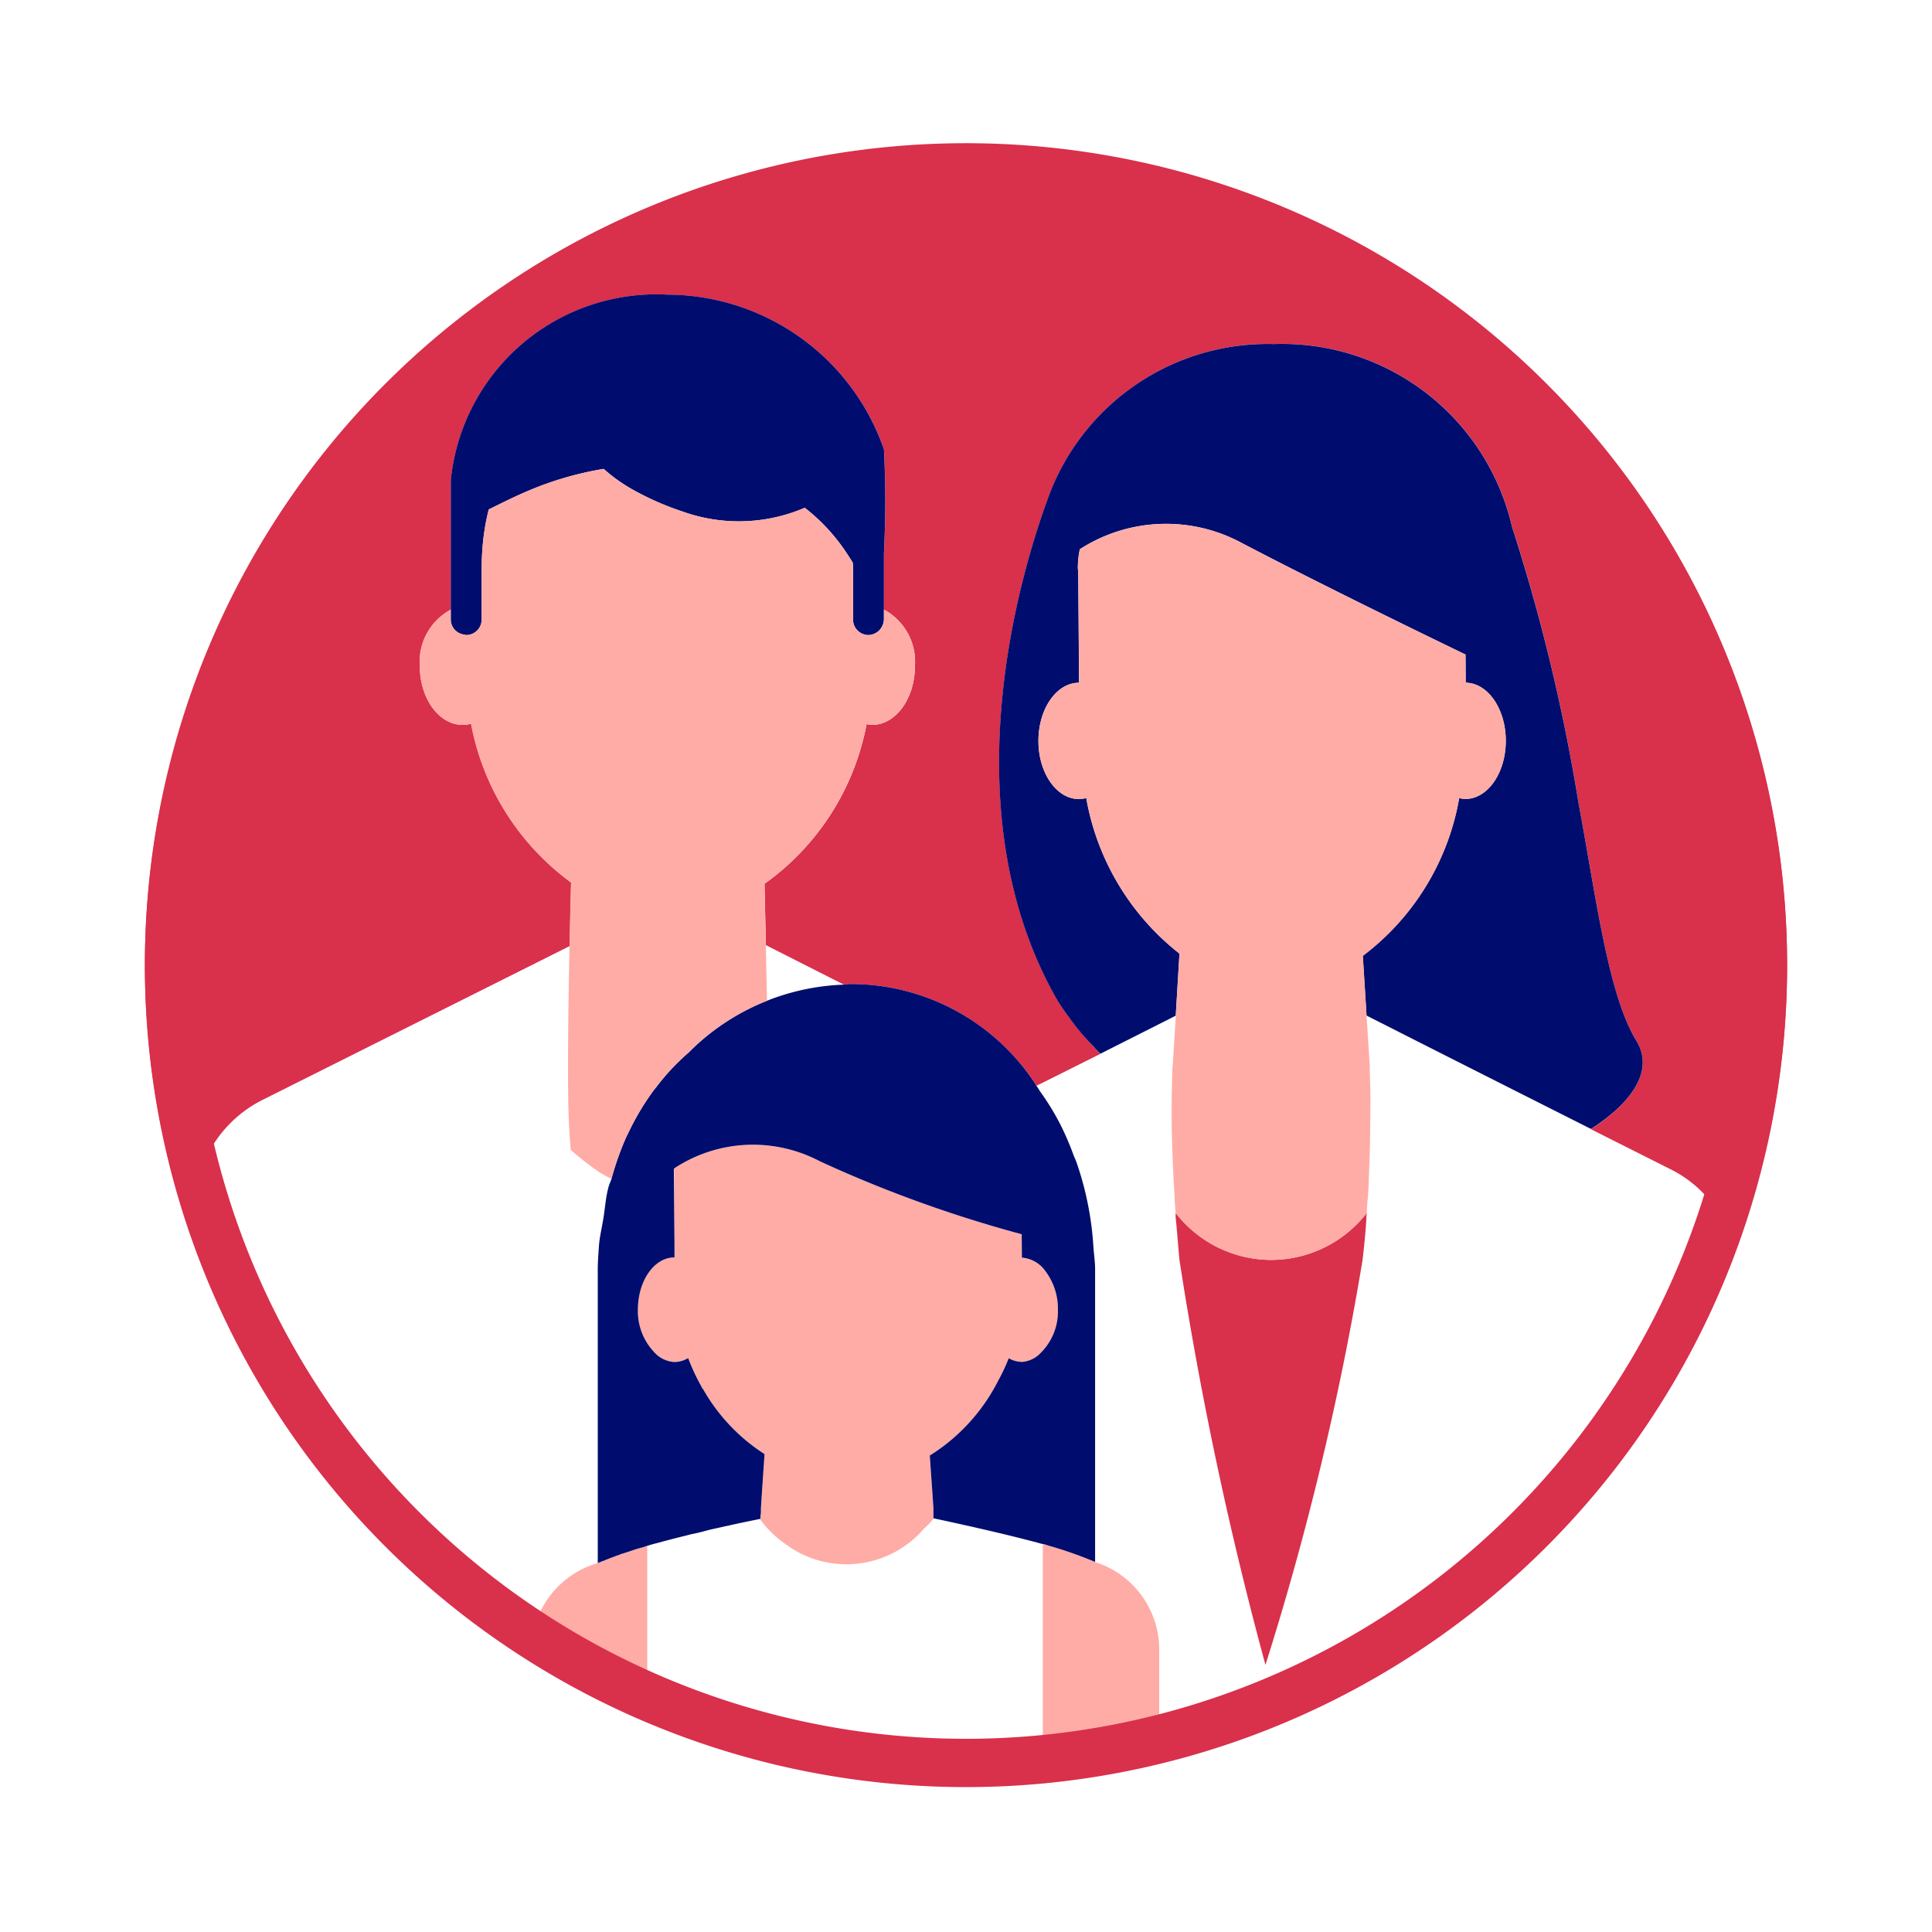 <svg xmlns="http://www.w3.org/2000/svg" viewBox="0 0 40 40" focusable="false" aria-hidden="true"><g id="Solid"><rect width="40" height="40" fill="none"/></g><g id="Red"><path d="M13.96,24.663l-.003-.465-.004.004.004.461,0,.01c.003.32.006.69.009,1.024-.001-.336-.003-.707-.006-1.027Z" fill="none"/><path d="M20.885,28.122a.557.557,0,0,0,.258.075.557.557,0,0,1-.258-.075Z" fill="none"/><path d="M13.966,28.198a.615.615,0,0,1-.427-.212.61.61,0,0,0,.424.212.559.559,0,0,0,.286-.083,4.1,4.1,0,0,0,.263.569,4.2,4.2,0,0,1-.264-.574A.537.537,0,0,1,13.966,28.198Z" fill="none"/><path d="M20.668,28.584a4.006,4.006,0,0,1-.93,1.192A3.939,3.939,0,0,0,20.668,28.584Z" fill="none"/><path d="M21.148,28.199a.597.597,0,0,0,.396-.185.603.603,0,0,1-.399.184Z" fill="none"/><path d="M21.65,26.326a.652.652,0,0,0-.493-.287c-.001-.144-.003-.312-.004-.485l-.003-.001c.002.175.004.344.006.49A.641.641,0,0,1,21.65,26.326Z" fill="none"/><path d="M22.142,21.073a4.38,4.38,0,0,1-.248-.361A3.486,3.486,0,0,0,22.142,21.073Z" fill="none"/><path d="M37,20A17,17,0,1,0,3.913,25.461L4.04,24.76a2.564,2.564,0,0,1,1.38-1.98l6.374-3.192c.016-.757.031-1.316.031-1.316A5.279,5.279,0,0,1,9.754,14.984a.653.653,0,0,1-.174.024c-.49,0-.887-.546-.887-1.22a1.224,1.224,0,0,1,.641-1.166V9.944a4.275,4.275,0,0,1,4.484-3.843,4.761,4.761,0,0,1,4.484,3.203,20.979,20.979,0,0,1,0,2.142v1.176a1.224,1.224,0,0,1,.641,1.166c0,.674-.397,1.22-.887,1.22a.643.643,0,0,1-.114-.016,5.254,5.254,0,0,1-2.113,3.306l.028,1.27L17.46,20.38l.012.006c.041-.001.078-.013.119-.013a4.567,4.567,0,0,1,3.79,1.987c.026.04.05.08.077.12.043-.023.083-.04.083-.04l1.24-.62s-.082-.087-.195-.215a4.485,4.485,0,0,1-.443-.532,3.486,3.486,0,0,1-.248-.361c-2.245-3.914-.784-8.79-.205-10.373a4.835,4.835,0,0,1,4.69-3.217,4.885,4.885,0,0,1,4.927,3.785A38.727,38.727,0,0,1,32.68,16.609c.369,1.975.611,3.977,1.201,4.94.365.597-.063,1.26-.939,1.828L32.94,23.38l1.65.83a2.466,2.466,0,0,1,1.321,1.732v0A16.927,16.927,0,0,0,37,20Z" fill="#d9304c"/><path d="M12.65,24.4l.005.002-.028-.015C12.635,24.391,12.642,24.396,12.65,24.4Z" fill="#b8b2ff"/><path d="M9.601,13.137a.304.304,0,0,0,.052.011.32.32,0,0,0,.32-.32V11.783c0-.159.007-.306.018-.445a4.666,4.666,0,0,1,.129-.791c.224-.109.506-.255.852-.4a6.838,6.838,0,0,1,1.527-.439,3.367,3.367,0,0,0,.619.439,5.877,5.877,0,0,0,1.02.446,3.455,3.455,0,0,0,2.524-.08,3.906,3.906,0,0,1,.882.961c.039.06.079.119.113.178.001.045.005.085.005.131v1.045a.32.32,0,0,0,.32.32.337.337,0,0,0,.204-.079.355.355,0,0,0,.115-.241V11.445a20.979,20.979,0,0,0,0-2.142,4.761,4.761,0,0,0-4.484-3.203,4.275,4.275,0,0,0-4.484,3.843v2.883A.315.315,0,0,0,9.601,13.137Z" fill="#000d6e"/><path d="M26.319,26.085a2.514,2.514,0,0,1-1.979-.973V25.2c.03.28.05.58.08.89a76.494,76.494,0,0,0,1.78,8.38,60.666,60.666,0,0,0,2.01-8.38l.03-.27c.02-.2.04-.41.05-.6a.448.448,0,0,1,.01-.11v0A2.514,2.514,0,0,1,26.319,26.085Z" fill="#d9304c"/><polygon points="15.753 31.23 15.759 31.138 15.752 31.232 15.752 31.32 15.753 31.317 15.753 31.23" fill="#6c2273"/><path d="M21.84,32.04l-.087-.025L21.63,31.98c-.01,0-.03-.01-.04-.01v4.95h0c.327-.03.649-.081.969-.133.105-.017.211-.029.316-.048.382-.065.752-.166,1.125-.256V34.14a1.9,1.9,0,0,0-1.33-1.8l-.004-.002c-.005-.003-.008-.008-.016-.008A8.528,8.528,0,0,0,21.84,32.04Z" fill="#ffaca6"/><path d="M12.84,32.18a.076.076,0,0,1-.05.02c-.1.04-.19.07-.28.11a.689.689,0,0,0-.08.03c-.02.01-.03.01-.05.02l-.003.001A1.905,1.905,0,0,0,11,34.14v.246h0c.089.056.174.116.264.17l0,0c.066.04.134.077.2.116q.427.253.868.485c.271.143.549.274.83.4.078.034.16.058.239.091V32.01c-.032.008-.059.016-.089.024-.044.012-.09.024-.131.036C13.06,32.11,12.95,32.15,12.84,32.18Z" fill="#ffaca6"/><path d="M19.326,31.403V31.23l-.022-.325-.054-.769a3.757,3.757,0,0,0,.488-.36,4.006,4.006,0,0,0,.93-1.192,4.156,4.156,0,0,0,.217-.462l0,0a.557.557,0,0,0,.258.075l.002.001a.603.603,0,0,0,.399-.184,1.211,1.211,0,0,0,.359-.898,1.293,1.293,0,0,0-.253-.789.641.641,0,0,0-.494-.283c-.002-.146-.004-.316-.006-.49a26.32,26.32,0,0,1-4.177-1.511,2.963,2.963,0,0,0-3.001.14l-.016.017.003.465V24.67c.002.32.004.692.006,1.027,0,.118.001.232.001.335-.422,0-.758.487-.758,1.083a1.231,1.231,0,0,0,.331.871.615.615,0,0,0,.427.212.537.537,0,0,0,.282-.087,4.2,4.2,0,0,0,.264.574c.006.011.01.025.017.036.012.022.029.04.042.062a3.856,3.856,0,0,0,1.259,1.321l-.054.801-.015.233-.006.092v.087l0,.003-.011.083v.043l-.014.003.001.001.002,0a2.215,2.215,0,0,0,.522.513,2.115,2.115,0,0,0,2.873-.312,1.907,1.907,0,0,0,.203-.211l0-.003-.003,0Z" fill="#ffaca6"/><path d="M33.88,21.549c-.589-.964-.832-2.965-1.201-4.94a38.727,38.727,0,0,0-1.374-5.701,4.885,4.885,0,0,0-4.927-3.785,4.835,4.835,0,0,0-4.69,3.217c-.578,1.582-2.04,6.458.205,10.373a4.38,4.38,0,0,0,.248.361,4.485,4.485,0,0,0,.443.532c.067.069.129.146.2.21l1.406-.71.007-.004.142-.072h.003l0-.002.077-1.285a5.246,5.246,0,0,1-1.93-3.222.591.591,0,0,1-.152.022c-.463,0-.838-.539-.838-1.204s.375-1.204.838-1.204l.003,0c-.006-.84-.014-1.935-.017-2.278-.002-.038-.008-.075-.008-.113a1.908,1.908,0,0,1,.041-.373,3.293,3.293,0,0,1,3.329-.142c.309.162.649.337.999.515,1.082.55,2.266,1.131,2.995,1.486.335.163.574.279.662.321.002.201.003.397.004.583.459.006.83.542.83,1.203,0,.665-.375,1.204-.838,1.204a.591.591,0,0,1-.127-.018,5.21,5.21,0,0,1-1.995,3.266l.077,1.237h0l.653.33v0l0,.001.858.434,1.259.636,1.878.947C33.818,22.808,34.245,22.146,33.88,21.549Z" fill="#000d6e"/><path d="M17.591,20.373c-.041,0-.078.012-.119.013a4.766,4.766,0,0,0-3.215,1.405,4.647,4.647,0,0,0-.676.724c-.016.02-.033.038-.048.059a5.461,5.461,0,0,0-.529.889c-.01.022-.021.042-.032.064a6.136,6.136,0,0,0-.312.878c-.018.061-.047.115-.063.177l-.008.033c-.049.192-.063.401-.095.601s-.081.391-.095.598v0c-.01.154-.023.307-.023.465v6.082L12.38,32.36c.02-.01.03-.01.05-.02a.689.689,0,0,1,.08-.03c.09-.04.18-.07.28-.11a.076.076,0,0,0,.05-.02c.11-.03.22-.07.34-.11.042-.012.087-.024.131-.036.087-.028.172-.057.265-.079.167-.046.344-.092.527-.138.041-.01.084-.02.126-.031.033-.009.066-.018.102-.026.11-.02.22-.05.33-.08.12-.03.23-.05.35-.08.027-.004.059-.011.089-.018.037-.009.075-.017.111-.025.165-.036.323-.068.475-.099l.043-.009.014-.003v-.043l.011-.083v-.087l.006-.094.015-.233.054-.801A3.856,3.856,0,0,1,14.57,28.783c-.013-.022-.029-.04-.042-.062-.006-.011-.01-.025-.017-.036a4.1,4.1,0,0,1-.263-.569.559.559,0,0,1-.286.083.61.61,0,0,1-.424-.212,1.231,1.231,0,0,1-.331-.871c0-.596.336-1.083.758-1.083,0-.103,0-.217-.001-.335-.003-.334-.006-.704-.009-1.024l0-.01-.004-.461.004-.004.016-.017a2.963,2.963,0,0,1,3.001-.14A26.32,26.32,0,0,0,21.15,25.553l.003.001c.002.173.003.341.004.485a.652.652,0,0,1,.493.287,1.293,1.293,0,0,1,.253.789,1.211,1.211,0,0,1-.359.898.597.597,0,0,1-.396.185l-.003-.001-.002-.001a.557.557,0,0,1-.258-.075,4.156,4.156,0,0,1-.217.462,3.939,3.939,0,0,1-.93,1.192,3.757,3.757,0,0,1-.488.36l.054.769.022.325v.206l.003,0c.66.141,1.526.335,2.206.519.022.011.065.011.098.022.038.013.079.025.12.038l.087.025a8.528,8.528,0,0,1,.81.29c.008,0,.011.005.016.008l.007.002V26.279c0-.159-.025-.309-.035-.465v0a6.547,6.547,0,0,0-.346-1.738c-.02-.057-.046-.109-.067-.165a6.024,6.024,0,0,0-.26-.607,5.248,5.248,0,0,0-.439-.718c-.019-.036-.044-.071-.068-.106-.026-.04-.051-.08-.077-.12A4.567,4.567,0,0,0,17.591,20.373Z" fill="#000d6e"/><path d="M30.212,16.525a.591.591,0,0,0,.127.018c.463,0,.838-.539.838-1.204,0-.661-.371-1.197-.83-1.203-.001-.186-.003-.383-.004-.583-.088-.043-.327-.158-.662-.321-.73-.355-1.913-.936-2.995-1.486-.35-.178-.69-.353-.999-.515a3.293,3.293,0,0,0-3.329.142,1.908,1.908,0,0,0-.041.373c0,.038.006.075.008.113.003.343.011,1.438.017,2.278l-.003,0c-.463,0-.838.539-.838,1.204s.375,1.204.838,1.204a.591.591,0,0,0,.152-.022,5.246,5.246,0,0,0,1.93,3.222l-.077,1.285,0,.002-.065,1.045-.004.004c-.001.035-.002.074-.004.11-.004.113-.006.243-.008.371-.001.059-.003.106-.003.169-.01.56.01,1.26.06,2.06,0,.1.01.21.02.32v.002A2.5,2.5,0,0,0,28.3,25.11c0-.11.01-.22.02-.32.01-.14.02-.27.02-.41.02-.44.03-.85.03-1.22.01-.37,0-.69-.01-.97v-.11l0-.004,0-.001L28.3,21.13l0,0a.445.445,0,0,0-.01-.098l0-.002.004.002,0-.002,0,0,0-.002-.077-1.237A5.21,5.21,0,0,0,30.212,16.525Z" fill="#ffaca6"/><path d="M13.005,23.463a5.461,5.461,0,0,1,.529-.889c.015-.021.033-.039.048-.059a4.647,4.647,0,0,1,.676-.724A4.637,4.637,0,0,1,15.88,20.72l0-.01-.025-1.142-.028-1.27A5.254,5.254,0,0,0,17.94,14.992a.643.643,0,0,0,.114.016c.49,0,.887-.546.887-1.22a1.224,1.224,0,0,0-.641-1.166v.206a.332.332,0,0,1-.32.32.32.32,0,0,1-.32-.32V11.783c0-.046-.004-.086-.005-.131-.034-.059-.075-.119-.113-.178a3.906,3.906,0,0,0-.882-.961,3.455,3.455,0,0,1-2.524.08,5.877,5.877,0,0,1-1.02-.446,3.367,3.367,0,0,1-.619-.439,6.838,6.838,0,0,0-1.527.439c-.347.145-.628.291-.852.4a4.666,4.666,0,0,0-.129.791c-.011.139-.018.287-.018.445v1.045a.32.32,0,0,1-.32.32.304.304,0,0,1-.052-.011.315.315,0,0,1-.268-.309v-.206a1.224,1.224,0,0,0-.641,1.166c0,.674.397,1.22.887,1.22a.653.653,0,0,0,.174-.024,5.279,5.279,0,0,0,2.071,3.288s-.016.558-.031,1.316l-.004.209-.001.058c-.024,1.226-.043,2.824-.001,3.506q.013.217.031.444l.002.002a5.412,5.412,0,0,0,.58.454,2.236,2.236,0,0,0,.227.127l.028.015.006.003a6.136,6.136,0,0,1,.312-.878C12.983,23.505,12.994,23.485,13.005,23.463Z" fill="#ffaca6"/><path d="M20,4A16,16,0,1,1,4,20,16.018,16.018,0,0,1,20,4m0-1A17,17,0,1,0,37,20,17,17,0,0,0,20,3Z" fill="#d9304c"/></g></svg>